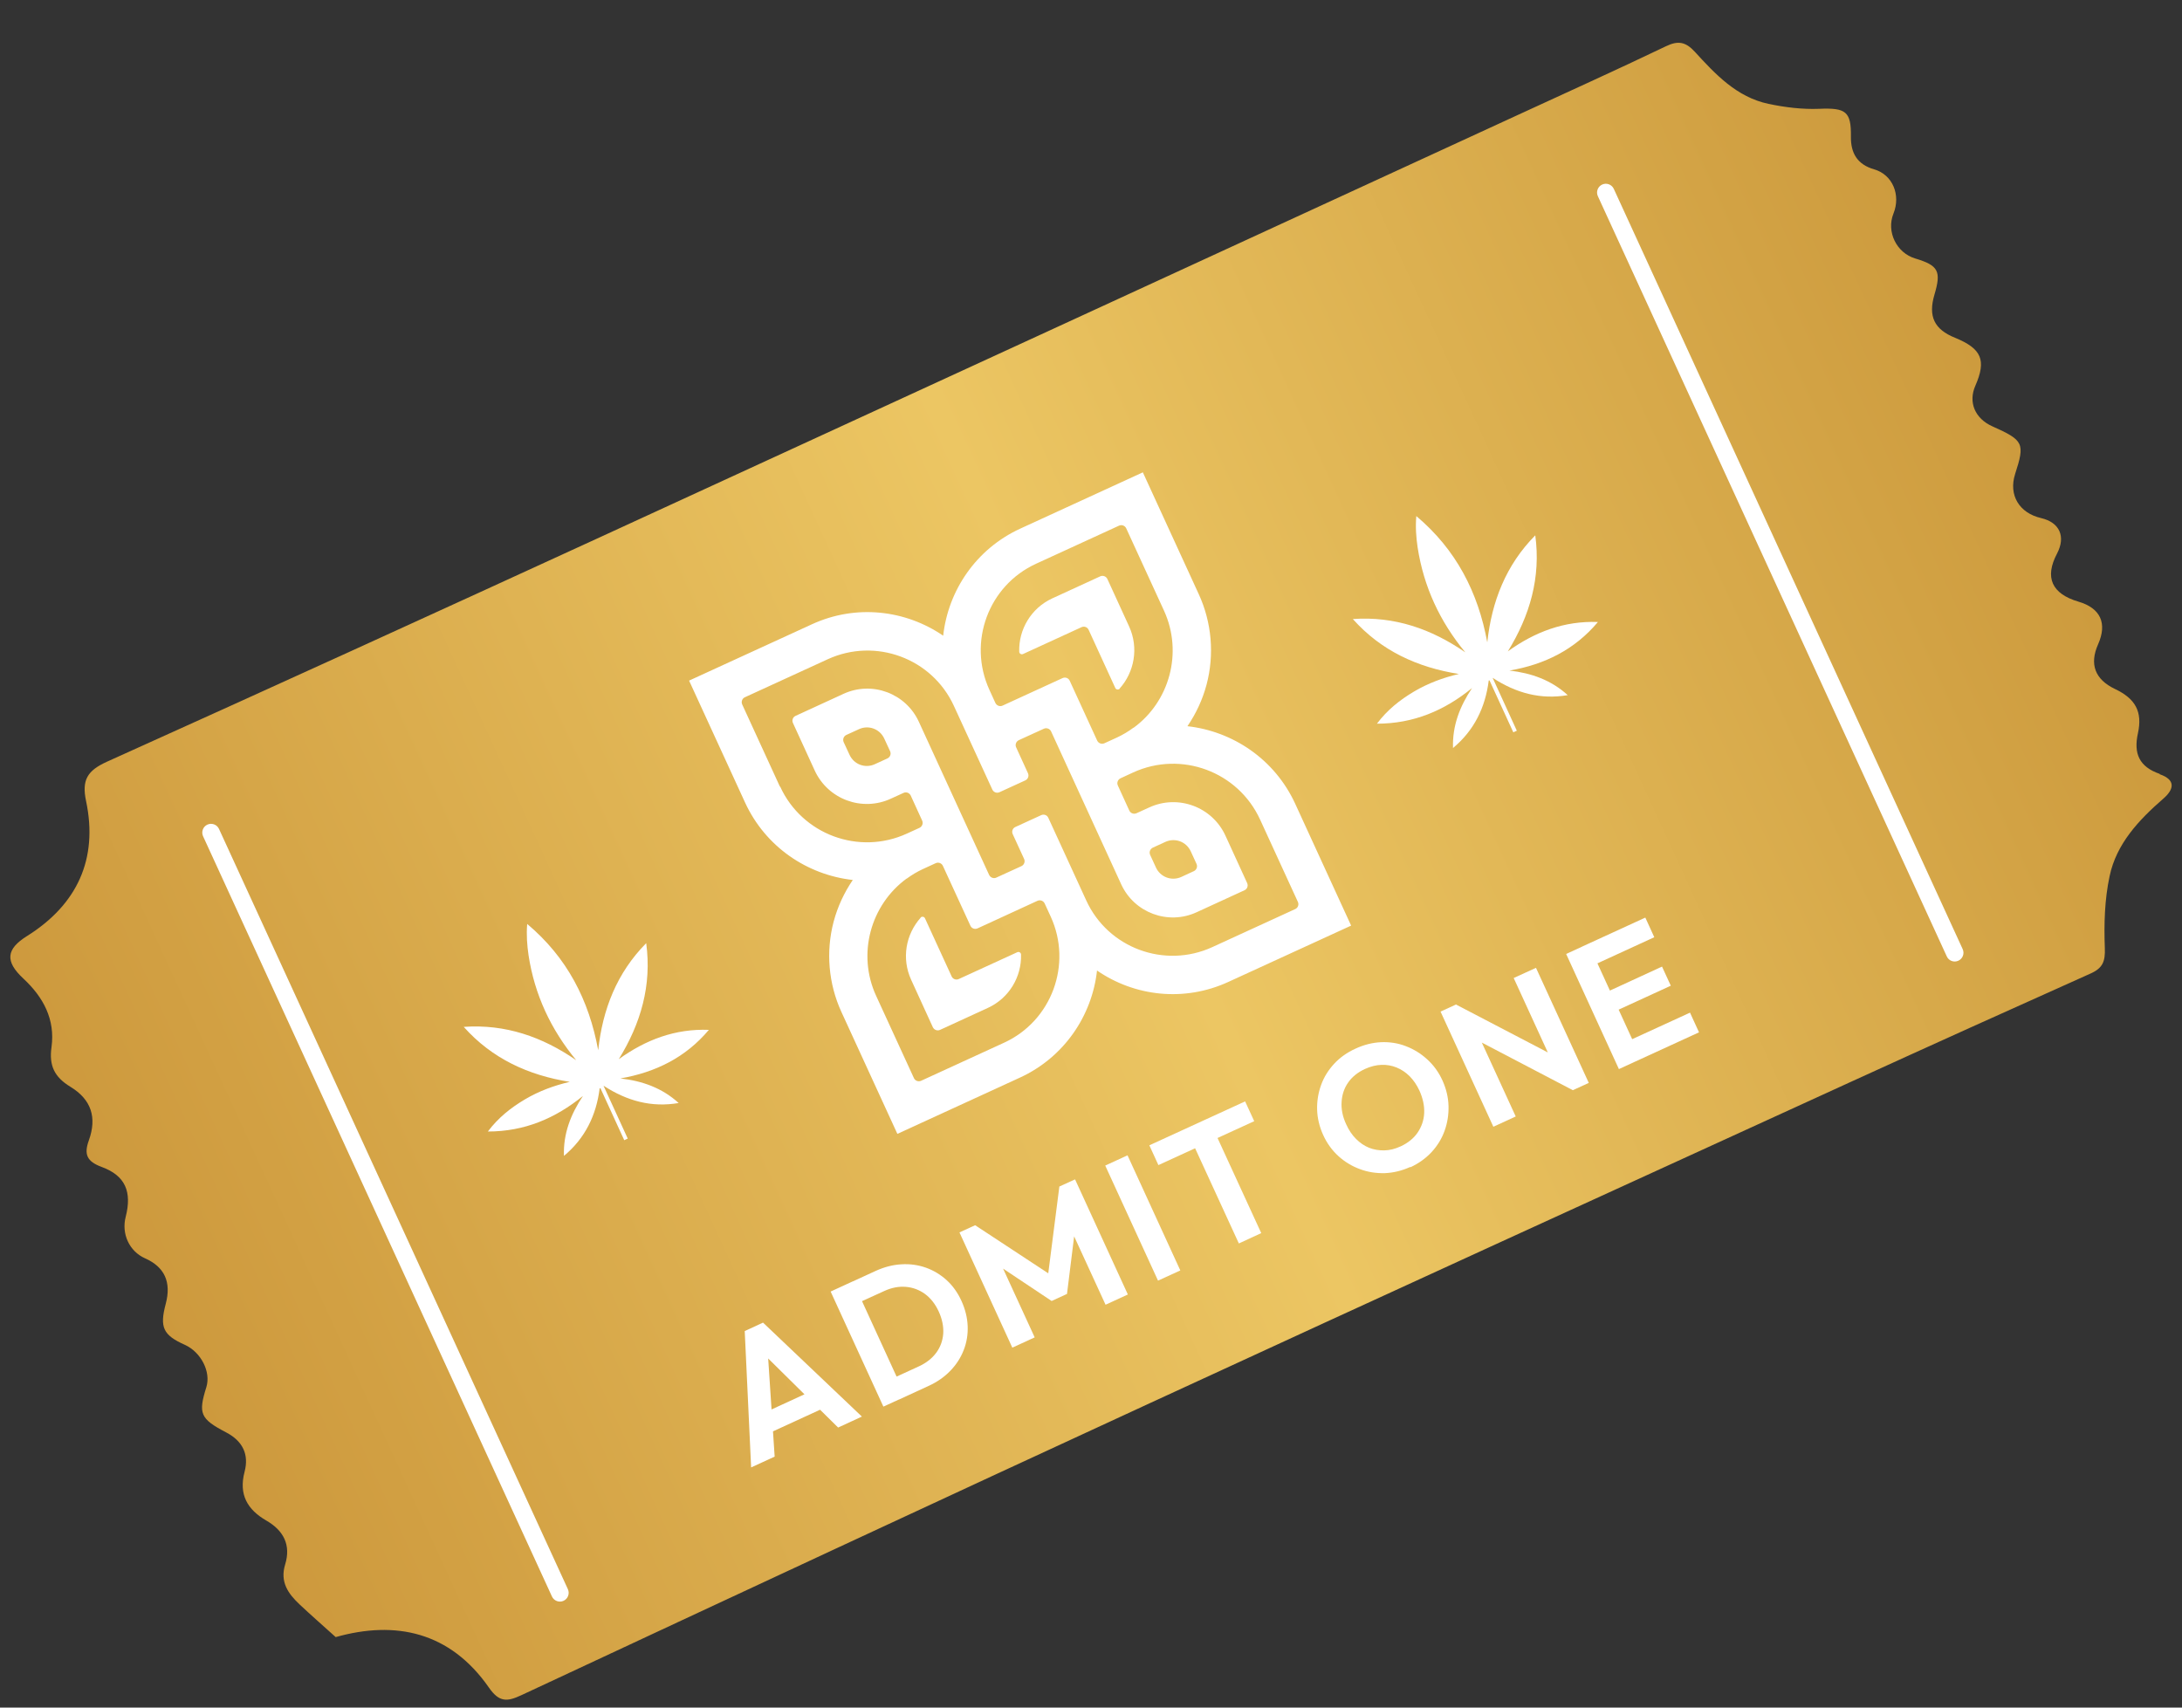<svg width="46" height="36" viewBox="0 0 46 36" fill="none" xmlns="http://www.w3.org/2000/svg">
<rect x="0" y="0" width="46" height="36" fill="#333333" stroke="none"/>
<g id="Group">
<g id="B0MiDU">
<path id="Vector" d="M45.531 16.323C45.862 16.438 45.845 16.632 45.603 16.84C45.087 17.289 44.617 17.79 44.474 18.471C44.368 18.963 44.354 19.483 44.373 19.987C44.385 20.27 44.327 20.411 44.073 20.524C42.38 21.282 40.692 22.044 39.006 22.814C34.081 25.066 29.155 27.315 24.237 29.584C19.815 31.622 15.402 33.679 10.99 35.739C10.693 35.878 10.525 35.893 10.307 35.578C9.486 34.399 8.335 34.159 7.077 34.514C6.782 34.248 6.549 34.044 6.321 33.83C6.077 33.602 5.897 33.353 6.012 32.981C6.136 32.574 5.981 32.269 5.616 32.058C5.218 31.828 5.029 31.512 5.156 31.029C5.252 30.665 5.12 30.382 4.765 30.197C4.218 29.912 4.177 29.799 4.35 29.245C4.451 28.922 4.237 28.504 3.894 28.351C3.439 28.147 3.362 27.984 3.494 27.488C3.616 27.03 3.47 26.711 3.057 26.528C2.729 26.382 2.556 26.015 2.65 25.653C2.784 25.128 2.645 24.787 2.146 24.603C1.834 24.488 1.765 24.341 1.873 24.042C2.045 23.564 1.93 23.183 1.484 22.912C1.146 22.706 1.031 22.466 1.086 22.075C1.165 21.495 0.918 21.027 0.494 20.632C0.098 20.265 0.132 20.008 0.568 19.735C1.626 19.073 2.072 18.111 1.815 16.891C1.719 16.44 1.844 16.246 2.254 16.059C5.729 14.493 9.199 12.91 12.662 11.32C19.095 8.366 25.527 5.402 31.956 2.443C33.011 1.956 34.071 1.479 35.121 0.975C35.38 0.85 35.538 0.884 35.728 1.09C36.164 1.567 36.613 2.047 37.279 2.189C37.63 2.263 37.994 2.308 38.349 2.294C38.913 2.27 39.028 2.349 39.02 2.882C39.016 3.222 39.15 3.467 39.51 3.57C39.901 3.683 40.075 4.112 39.917 4.503C39.764 4.884 39.98 5.332 40.378 5.45C40.864 5.596 40.929 5.716 40.781 6.212C40.646 6.67 40.776 6.944 41.215 7.121C41.778 7.351 41.879 7.594 41.644 8.131C41.49 8.479 41.634 8.824 42.004 8.989C42.663 9.284 42.692 9.344 42.481 9.996C42.342 10.435 42.565 10.814 43.028 10.922C43.421 11.013 43.553 11.311 43.366 11.67C43.099 12.174 43.253 12.519 43.819 12.685C44.282 12.821 44.428 13.14 44.231 13.584C44.044 14.004 44.167 14.325 44.584 14.524C45.016 14.728 45.171 15.001 45.071 15.459C44.975 15.891 45.102 16.167 45.529 16.315L45.531 16.323Z" fill="url(#paint0_linear_14575_16065)"/>
</g>
<g id="Group_2">
<path id="Vector_2" d="M15.835 30.937L15.7 28.062L16.086 27.884L18.17 29.865L17.669 30.096L16.005 28.453L16.177 28.374L16.331 30.709L15.835 30.937ZM16.149 30.244L15.969 29.851L17.273 29.251L17.453 29.645L16.149 30.244Z" fill="white"/>
<path id="Vector_3" d="M18.623 29.655L17.511 27.229L17.981 27.013L19.093 29.44L18.623 29.655ZM18.945 29.507L18.753 29.09L19.372 28.806C19.525 28.735 19.647 28.641 19.736 28.521C19.825 28.401 19.873 28.267 19.885 28.116C19.894 27.965 19.863 27.809 19.789 27.648C19.715 27.488 19.619 27.368 19.499 27.279C19.379 27.193 19.244 27.142 19.096 27.13C18.947 27.118 18.796 27.147 18.643 27.217L18.014 27.504L17.823 27.087L18.458 26.795C18.638 26.713 18.818 26.665 19 26.655C19.182 26.643 19.355 26.668 19.518 26.725C19.681 26.783 19.827 26.871 19.957 26.989C20.086 27.106 20.192 27.255 20.271 27.43C20.35 27.605 20.393 27.78 20.4 27.958C20.407 28.135 20.379 28.303 20.316 28.464C20.254 28.624 20.16 28.77 20.034 28.9C19.909 29.029 19.758 29.135 19.58 29.217L18.95 29.507H18.945Z" fill="white"/>
<path id="Vector_4" d="M21.34 28.409L20.227 25.982L20.558 25.831L22.264 26.953L22.074 27.039L22.333 25.015L22.664 24.864L23.777 27.291L23.307 27.507L22.563 25.888L22.669 25.869L22.494 27.279L22.17 27.428L20.99 26.641L21.069 26.576L21.813 28.195L21.343 28.411L21.34 28.409Z" fill="white"/>
<path id="Vector_5" d="M24.413 26.999L23.3 24.573L23.77 24.357L24.883 26.784L24.413 26.999Z" fill="white"/>
<path id="Vector_6" d="M24.421 24.563L24.23 24.146L26.249 23.22L26.441 23.637L24.421 24.563ZM26.117 26.215L25.026 23.841L25.498 23.623L26.589 25.997L26.117 26.215Z" fill="white"/>
<path id="Vector_7" d="M29.733 24.601C29.556 24.682 29.376 24.725 29.194 24.733C29.012 24.737 28.837 24.711 28.669 24.648C28.501 24.586 28.35 24.495 28.215 24.373C28.081 24.25 27.973 24.102 27.894 23.927C27.815 23.752 27.772 23.574 27.767 23.394C27.762 23.215 27.791 23.04 27.851 22.874C27.911 22.706 28.005 22.558 28.127 22.426C28.249 22.294 28.4 22.188 28.578 22.107C28.755 22.025 28.937 21.98 29.117 21.972C29.297 21.965 29.472 21.991 29.638 22.056C29.805 22.119 29.954 22.212 30.088 22.334C30.223 22.457 30.331 22.605 30.41 22.78C30.489 22.956 30.532 23.133 30.537 23.315C30.542 23.497 30.515 23.67 30.455 23.838C30.395 24.006 30.304 24.154 30.18 24.289C30.055 24.423 29.906 24.529 29.731 24.61L29.733 24.601ZM29.527 24.169C29.681 24.097 29.801 24.001 29.885 23.879C29.968 23.756 30.017 23.62 30.024 23.466C30.031 23.313 29.997 23.155 29.923 22.991C29.868 22.872 29.798 22.771 29.717 22.689C29.635 22.608 29.542 22.546 29.441 22.505C29.338 22.464 29.232 22.445 29.12 22.45C29.009 22.454 28.894 22.483 28.777 22.536C28.626 22.605 28.506 22.701 28.422 22.821C28.338 22.941 28.292 23.078 28.283 23.231C28.273 23.382 28.304 23.541 28.379 23.701C28.434 23.824 28.503 23.927 28.587 24.011C28.671 24.095 28.762 24.157 28.863 24.198C28.964 24.238 29.072 24.255 29.184 24.253C29.299 24.25 29.412 24.222 29.525 24.169H29.527Z" fill="white"/>
<path id="Vector_8" d="M31.482 23.754L30.369 21.327L30.698 21.176L31.057 21.583L31.954 23.538L31.484 23.754H31.482ZM33.158 22.984L30.866 21.785L30.695 21.178L32.993 22.377L33.158 22.986V22.984ZM33.158 22.984L32.815 22.591L31.911 20.619L32.381 20.404L33.494 22.83L33.158 22.984Z" fill="white"/>
<path id="Vector_9" d="M34.129 22.539L33.017 20.112L33.487 19.896L34.599 22.323L34.129 22.539ZM33.549 20.368L33.359 19.954L34.686 19.345L34.875 19.759L33.549 20.368ZM33.997 21.344L33.813 20.942L35.038 20.378L35.223 20.781L33.997 21.344ZM34.475 22.38L34.285 21.965L35.628 21.349L35.818 21.764L34.475 22.38Z" fill="white"/>
</g>
<path id="Vector_10" d="M4.617 17.476C4.574 17.383 4.465 17.343 4.372 17.385C4.279 17.428 4.239 17.537 4.281 17.63L11.636 33.658C11.679 33.751 11.788 33.791 11.881 33.749C11.974 33.706 12.014 33.596 11.972 33.504L4.617 17.476Z" fill="white"/>
<path id="Vector_11" d="M34.021 3.981C33.978 3.889 33.869 3.848 33.776 3.891C33.684 3.933 33.643 4.043 33.685 4.135L41.041 20.163C41.083 20.256 41.193 20.297 41.285 20.254C41.378 20.212 41.419 20.102 41.376 20.009L34.021 3.981Z" fill="white"/>
<g id="Layer 1-2">
<path id="Vector_12" d="M19.405 19.346C19.431 19.317 19.482 19.322 19.499 19.358L20.062 20.585C20.089 20.643 20.156 20.667 20.213 20.64L21.446 20.075C21.482 20.058 21.525 20.084 21.525 20.125C21.539 20.59 21.276 21.041 20.83 21.247L19.818 21.712C19.76 21.739 19.693 21.712 19.666 21.657L19.209 20.657C19.002 20.206 19.096 19.696 19.41 19.346H19.405Z" fill="white"/>
<path id="Vector_13" d="M23.607 14.518C23.58 14.546 23.53 14.542 23.513 14.506L22.95 13.278C22.923 13.22 22.856 13.196 22.799 13.223L21.566 13.789C21.53 13.805 21.487 13.779 21.487 13.738C21.473 13.273 21.736 12.822 22.182 12.616L23.194 12.151C23.252 12.124 23.319 12.151 23.345 12.206L23.803 13.206C24.01 13.657 23.914 14.172 23.602 14.518H23.607Z" fill="white"/>
<path id="Vector_14" d="M17.978 18.552C17.796 18.819 17.659 19.114 17.575 19.428C17.407 20.061 17.465 20.739 17.738 21.334L18.918 23.905L21.503 22.718C22.436 22.289 23.023 21.411 23.127 20.461C23.918 21.006 24.963 21.13 25.896 20.701L28.484 19.514L27.304 16.943C26.872 16.006 25.992 15.418 25.033 15.31C25.215 15.044 25.352 14.749 25.436 14.435C25.604 13.802 25.546 13.123 25.273 12.529L24.093 9.958L21.508 11.145C20.575 11.574 19.988 12.452 19.884 13.402C19.093 12.86 18.048 12.732 17.115 13.162L14.527 14.349L15.707 16.919C16.139 17.857 17.019 18.445 17.978 18.552ZM23.896 15.341C23.788 15.421 23.673 15.49 23.549 15.548L23.282 15.67C23.225 15.697 23.158 15.67 23.131 15.615L22.551 14.351C22.525 14.294 22.458 14.27 22.4 14.296L21.136 14.876C21.079 14.903 21.012 14.876 20.985 14.821L20.858 14.543C20.398 13.538 20.837 12.344 21.844 11.884L23.589 11.083C23.647 11.056 23.716 11.08 23.743 11.14L24.539 12.874C24.944 13.759 24.654 14.795 23.894 15.346L23.896 15.341ZM19.112 18.526C19.22 18.447 19.335 18.377 19.46 18.32L19.726 18.198C19.784 18.171 19.851 18.198 19.877 18.253L20.458 19.517C20.484 19.574 20.551 19.598 20.609 19.572L21.872 18.991C21.93 18.965 21.997 18.991 22.023 19.047L22.151 19.325C22.611 20.329 22.172 21.524 21.165 21.984L19.419 22.785C19.362 22.811 19.292 22.787 19.266 22.727L18.47 20.994C18.064 20.111 18.355 19.075 19.115 18.521L19.112 18.526ZM16.443 16.586L15.647 14.852C15.621 14.795 15.645 14.725 15.705 14.699L17.451 13.898C18.455 13.438 19.649 13.876 20.11 14.883L20.92 16.646C20.947 16.704 21.014 16.728 21.072 16.701L21.616 16.452C21.673 16.425 21.697 16.358 21.671 16.301L21.422 15.756C21.395 15.699 21.422 15.632 21.477 15.605L22.007 15.363C22.064 15.337 22.131 15.363 22.158 15.418L23.637 18.644C23.913 19.243 24.623 19.509 25.225 19.233L26.237 18.768C26.294 18.742 26.318 18.675 26.292 18.617L25.834 17.617C25.556 17.011 24.836 16.742 24.227 17.023L23.959 17.145C23.901 17.171 23.834 17.145 23.808 17.09L23.566 16.56C23.539 16.502 23.566 16.435 23.621 16.409L23.887 16.286C24.901 15.821 26.1 16.265 26.565 17.279L27.361 19.013C27.388 19.07 27.364 19.14 27.304 19.166L25.558 19.967C24.553 20.428 23.359 19.989 22.899 18.982L22.1 17.241C22.074 17.183 22.007 17.159 21.949 17.186L21.405 17.435C21.347 17.461 21.323 17.529 21.35 17.586L21.59 18.109C21.616 18.166 21.59 18.234 21.534 18.26L21.004 18.502C20.947 18.529 20.88 18.502 20.853 18.447L19.371 15.217C19.096 14.617 18.386 14.351 17.784 14.627L16.772 15.092C16.714 15.118 16.69 15.186 16.717 15.243L17.175 16.243C17.453 16.85 18.172 17.119 18.781 16.838L19.048 16.716C19.105 16.689 19.172 16.716 19.199 16.771L19.441 17.301C19.467 17.358 19.441 17.425 19.386 17.452L19.119 17.574C18.11 18.037 16.909 17.596 16.446 16.581L16.443 16.586ZM18.443 16.111C18.239 16.205 18.002 16.116 17.909 15.912L17.786 15.646C17.76 15.588 17.786 15.521 17.841 15.495L18.108 15.373C18.311 15.279 18.549 15.368 18.642 15.572L18.765 15.838C18.791 15.896 18.765 15.963 18.709 15.989L18.443 16.111ZM24.568 17.749C24.772 17.656 25.009 17.744 25.103 17.948L25.225 18.214C25.251 18.272 25.225 18.339 25.17 18.365L24.904 18.488C24.7 18.581 24.462 18.492 24.369 18.289L24.247 18.023C24.22 17.965 24.247 17.898 24.302 17.871L24.568 17.749Z" fill="white"/>
</g>
<g id="fIBlTu">
<path id="Vector_15" d="M33.052 14.655C32.481 14.753 31.963 14.614 31.467 14.29L31.977 15.405L31.903 15.439L31.402 14.346C31.402 14.346 31.392 14.346 31.385 14.346C31.313 14.916 31.078 15.398 30.632 15.77C30.615 15.302 30.776 14.89 31.033 14.506C30.452 14.979 29.802 15.257 29.028 15.257C29.246 14.967 29.512 14.756 29.807 14.581C30.102 14.406 30.419 14.288 30.755 14.209C29.879 14.07 29.117 13.72 28.52 13.051C29.397 12.988 30.177 13.259 30.891 13.753C30.356 13.106 30.014 12.372 29.886 11.542C29.855 11.331 29.838 11.118 29.858 10.88C30.699 11.588 31.16 12.487 31.354 13.542C31.448 12.681 31.747 11.912 32.366 11.286C32.486 12.173 32.253 12.979 31.788 13.732C32.356 13.322 32.977 13.087 33.687 13.113C33.198 13.696 32.563 14.01 31.822 14.137C32.284 14.19 32.704 14.338 33.052 14.657V14.655Z" fill="white"/>
</g>
<g id="fIBlTu_2">
<path id="Vector_16" d="M14.309 23.254C13.738 23.352 13.22 23.213 12.723 22.889L13.234 24.004L13.16 24.038L12.659 22.944C12.659 22.944 12.649 22.944 12.642 22.944C12.57 23.515 12.335 23.997 11.889 24.369C11.872 23.901 12.033 23.489 12.29 23.105C11.709 23.577 11.059 23.855 10.285 23.855C10.503 23.565 10.769 23.354 11.064 23.179C11.359 23.004 11.676 22.887 12.011 22.808C11.136 22.669 10.373 22.318 9.776 21.649C10.654 21.587 11.433 21.858 12.148 22.352C11.613 21.704 11.27 20.971 11.143 20.141C11.112 19.93 11.095 19.716 11.114 19.479C11.956 20.186 12.417 21.086 12.611 22.141C12.704 21.28 13.004 20.51 13.623 19.884C13.743 20.772 13.51 21.577 13.045 22.33C13.613 21.92 14.234 21.685 14.944 21.712C14.455 22.294 13.819 22.608 13.078 22.736C13.541 22.788 13.961 22.937 14.309 23.256V23.254Z" fill="white"/>
</g>
</g>
<defs>
<linearGradient id="paint0_linear_14575_16065" x1="3.159" y1="27.478" x2="42.558" y2="9.398" gradientUnits="userSpaceOnUse">
<stop stop-color="#CD993D"/>
<stop offset="0.53" stop-color="#ECC663"/>
<stop offset="1" stop-color="#CD9B3E"/>
</linearGradient>
</defs>
</svg>
